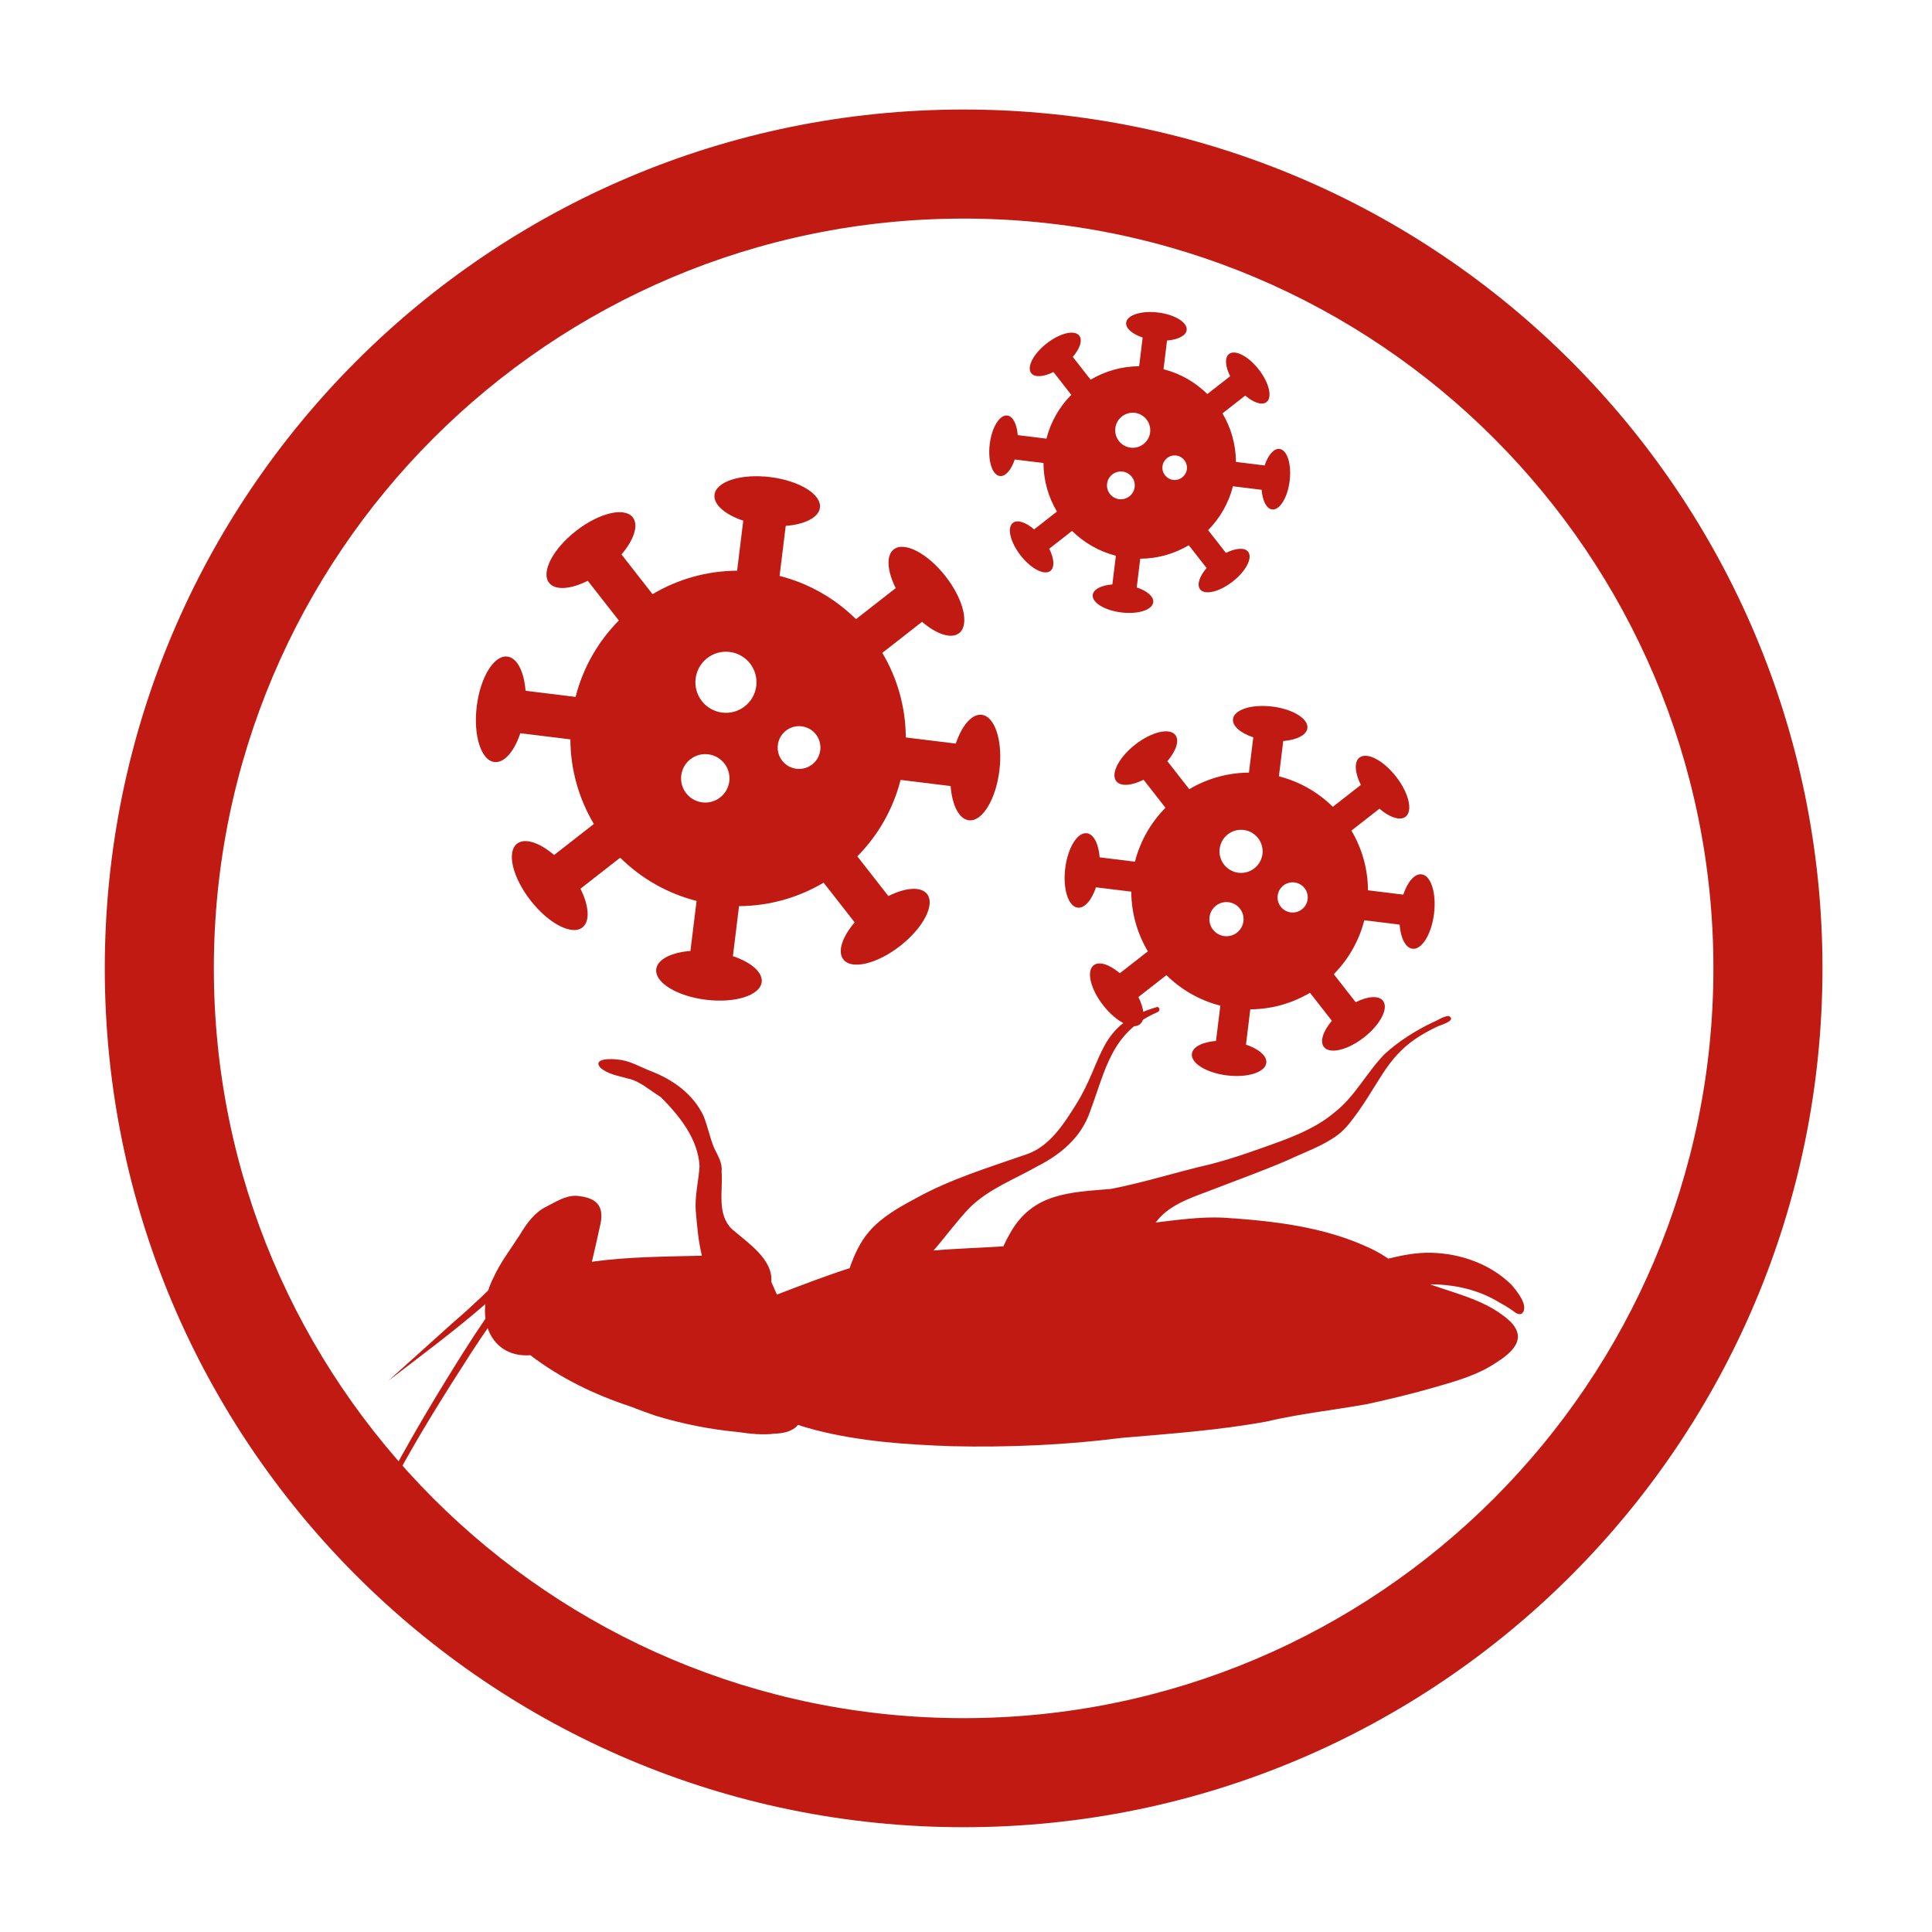 <svg width="156" height="156" viewBox="0 0 156 156" fill="none" xmlns="http://www.w3.org/2000/svg">
<path d="M77.809 8.844C96.957 8.844 114.295 16.607 126.844 29.156C139.394 41.705 147.156 59.043 147.156 78.192C147.156 97.34 139.394 114.678 126.844 127.227C114.295 139.777 96.957 147.539 77.809 147.539C58.66 147.539 41.323 139.777 28.773 127.227C16.224 114.678 8.461 97.34 8.461 78.192C8.461 59.043 16.224 41.705 28.773 29.156C41.323 16.607 58.66 8.844 77.809 8.844ZM120.619 35.382C109.664 24.426 94.528 17.65 77.809 17.65C61.09 17.65 45.953 24.427 34.998 35.382C24.043 46.336 17.267 61.472 17.267 78.192C17.267 94.91 24.044 110.047 34.998 121.002C45.953 131.957 61.09 138.733 77.809 138.733C94.528 138.733 109.664 131.957 120.619 121.002C131.574 110.047 138.35 94.91 138.35 78.192C138.35 61.472 131.574 46.336 120.619 35.382Z" fill="#C01A13"/>
<path d="M36.686 106.699C37.46 106.043 38.158 105.397 38.889 104.71C39.071 104.538 39.248 104.364 39.424 104.188V104.187C39.529 103.845 39.672 103.503 39.846 103.16C40.405 101.929 41.258 100.827 41.975 99.705C42.515 98.805 43.15 97.903 44.127 97.426C44.887 97.043 45.666 96.522 46.547 96.554C48.276 96.706 48.862 97.444 48.414 99.142C48.215 100.055 48.016 100.971 47.791 101.881C50.726 101.474 53.708 101.464 56.675 101.393C56.393 100.245 56.29 99.047 56.189 97.876C56.073 96.605 56.41 95.395 56.486 94.153C56.357 91.934 54.845 90.08 53.342 88.571C52.467 88.054 51.7 87.29 50.68 87.081C49.926 86.861 49.087 86.749 48.48 86.213C47.802 85.436 49.437 85.482 49.864 85.555C50.828 85.615 51.682 86.155 52.57 86.495C54.342 87.178 55.986 88.354 56.808 90.111C57.147 90.948 57.321 91.892 57.671 92.711C57.961 93.324 58.348 93.896 58.265 94.608C58.388 96.168 57.853 98.058 59.123 99.265C60.396 100.362 62.431 101.687 62.279 103.507C62.369 103.697 62.455 103.892 62.536 104.087C62.601 104.235 62.668 104.385 62.73 104.534C64.672 103.789 66.622 103.034 68.604 102.399C68.973 101.326 69.449 100.28 70.2 99.418C71.206 98.256 72.609 97.475 73.935 96.766C76.77 95.186 79.891 94.255 82.935 93.19C84.769 92.539 85.892 90.766 86.876 89.196C89.162 85.573 88.579 82.696 93.458 81.303C93.707 81.382 93.652 81.686 93.414 81.746C89.732 83.363 89.281 86.369 88.017 89.751C87.315 91.819 85.666 93.207 83.772 94.168C81.911 95.232 79.837 95.986 78.29 97.523C77.249 98.61 76.364 99.834 75.383 100.973C77.255 100.807 79.139 100.762 81.017 100.635C81.182 100.269 81.368 99.91 81.57 99.562C83.403 96.31 86.406 96.282 89.7 96.001C92.407 95.478 95.04 94.625 97.731 94.009C99.678 93.507 101.57 92.817 103.458 92.132C104.981 91.556 106.502 90.888 107.749 89.828C109.425 88.522 110.347 86.599 111.807 85.107C112.95 84.063 114.28 83.228 115.671 82.558C116.106 82.392 116.522 82.052 116.994 82.038C117.663 82.44 116.203 82.779 115.95 82.945C112.21 84.722 111.826 86.722 109.647 89.794C109.174 90.446 108.693 91.117 108.051 91.615C106.821 92.537 105.327 93.037 103.947 93.691C101.86 94.587 99.716 95.349 97.6 96.174C96.023 96.765 94.306 97.347 93.318 98.711C95.117 98.498 96.922 98.242 98.732 98.318C102.784 98.579 106.917 99.037 110.628 100.789C111.141 101.023 111.624 101.314 112.095 101.628C113.234 101.348 114.389 101.126 115.564 101.154C117.945 101.218 120.339 102.055 122.051 103.747C122.474 104.247 123.459 105.414 122.919 106.039C122.648 106.239 122.358 105.989 122.14 105.827C121.771 105.567 121.367 105.325 121.005 105.131C119.329 104.116 117.411 103.708 115.482 103.703C115.546 103.729 115.612 103.754 115.678 103.777C117.611 104.457 119.651 104.944 121.324 106.187C123.297 107.588 122.728 108.811 120.894 109.969C119.368 111.021 117.559 111.527 115.796 112.029C114.019 112.547 112.218 112.972 110.41 113.37C107.669 113.864 104.909 114.155 102.199 114.795C98.359 115.493 94.463 115.768 90.578 116.101C86.018 116.684 81.421 116.878 76.827 116.775C73.147 116.642 69.439 116.39 65.861 115.473C65.379 115.349 64.901 115.205 64.428 115.053C64.009 115.584 63.281 115.736 62.523 115.764C62.523 115.764 62.523 115.764 62.522 115.764C61.614 115.878 60.562 115.78 59.586 115.629C57.337 115.419 55.103 114.972 52.943 114.315C52.271 114.087 51.605 113.844 50.944 113.581C48.029 112.625 45.251 111.285 42.825 109.427C41.068 109.559 39.855 108.632 39.38 107.244C38.94 107.88 38.508 108.518 38.088 109.166C35.912 112.55 33.761 115.949 31.869 119.502L29.625 122.967C31.874 118.261 34.541 113.775 37.307 109.359C37.927 108.379 38.555 107.42 39.2 106.473C39.148 106.101 39.144 105.707 39.188 105.303C36.665 107.488 33.98 109.479 31.332 111.513L36.686 106.699Z" fill="#C01A13"/>
<path fill-rule="evenodd" clip-rule="evenodd" d="M57.184 60.907C58.257 61.039 59.019 62.015 58.888 63.085C58.757 64.158 57.78 64.92 56.708 64.789C55.638 64.657 54.875 63.681 55.007 62.608C55.138 61.538 56.114 60.776 57.184 60.907ZM58.918 52.641C60.269 52.807 61.231 54.04 61.065 55.391C60.899 56.745 59.668 57.705 58.316 57.539C56.962 57.373 56.002 56.144 56.168 54.79C56.334 53.438 57.563 52.475 58.918 52.641ZM64.73 58.647C65.677 58.763 66.35 59.626 66.233 60.572C66.117 61.52 65.257 62.192 64.309 62.076C63.364 61.959 62.689 61.099 62.806 60.151C62.921 59.206 63.785 58.531 64.73 58.647ZM39.919 61.53C40.715 61.627 41.529 60.665 42.015 59.204L46.055 59.7C46.066 62.167 46.75 64.51 47.951 66.532L44.742 69.039C43.573 68.035 42.382 67.631 41.749 68.125C40.894 68.793 41.385 70.847 42.844 72.713C44.303 74.581 46.177 75.552 47.029 74.886C47.662 74.391 47.557 73.135 46.869 71.759L50.077 69.254C51.746 70.906 53.855 72.136 56.246 72.746L55.749 76.784C54.216 76.904 53.086 77.458 52.989 78.254C52.856 79.332 54.654 80.437 57.006 80.726C59.356 81.015 61.37 80.377 61.503 79.3C61.601 78.504 60.637 77.692 59.178 77.205L59.673 73.166C62.141 73.154 64.484 72.469 66.503 71.271L69.01 74.477C68.009 75.646 67.604 76.84 68.099 77.472C68.764 78.325 70.817 77.836 72.684 76.378C74.551 74.919 75.525 73.045 74.856 72.19C74.362 71.557 73.109 71.662 71.732 72.353L69.225 69.145C70.88 67.473 72.11 65.365 72.717 62.974L76.758 63.47C76.874 65.005 77.432 66.135 78.228 66.233C79.303 66.365 80.409 64.567 80.697 62.214C80.986 59.863 80.348 57.851 79.273 57.719C78.478 57.621 77.663 58.582 77.178 60.041L73.138 59.545C73.127 57.08 72.443 54.737 71.242 52.716L74.451 50.209C75.62 51.213 76.811 51.617 77.444 51.123C78.298 50.455 77.807 48.401 76.349 46.534C74.89 44.668 73.016 43.697 72.163 44.363C71.532 44.856 71.635 46.112 72.324 47.487L69.116 49.994C67.447 48.343 65.339 47.111 62.947 46.502L63.444 42.464C64.977 42.344 66.109 41.79 66.207 40.992C66.339 39.917 64.538 38.81 62.187 38.522C59.837 38.233 57.824 38.871 57.693 39.946C57.594 40.744 58.556 41.556 60.015 42.043L59.519 46.081C57.052 46.094 54.709 46.778 52.689 47.977L50.182 44.768C51.183 43.601 51.589 42.408 51.094 41.776C50.429 40.923 48.375 41.412 46.508 42.871C44.641 44.329 43.668 46.203 44.336 47.058C44.83 47.691 46.083 47.586 47.461 46.895L49.968 50.103C48.313 51.775 47.082 53.883 46.476 56.272L42.435 55.776C42.318 54.242 41.761 53.112 40.965 53.015C39.89 52.883 38.784 54.681 38.495 57.032C38.206 59.386 38.844 61.397 39.919 61.53Z" fill="#C01A13"/>
<path fill-rule="evenodd" clip-rule="evenodd" d="M90.641 38.079C91.257 38.154 91.694 38.715 91.619 39.329C91.543 39.944 90.983 40.382 90.368 40.306C89.753 40.23 89.316 39.671 89.391 39.056C89.467 38.441 90.027 38.004 90.641 38.079ZM91.635 33.336C92.411 33.431 92.963 34.138 92.868 34.914C92.772 35.691 92.066 36.241 91.29 36.146C90.513 36.051 89.963 35.346 90.058 34.569C90.153 33.793 90.859 33.24 91.635 33.336ZM94.971 36.782C95.515 36.849 95.9 37.344 95.834 37.887C95.767 38.43 95.273 38.816 94.729 38.75C94.187 38.683 93.799 38.189 93.866 37.645C93.933 37.102 94.428 36.715 94.971 36.782ZM80.734 38.436C81.191 38.492 81.658 37.94 81.936 37.102L84.255 37.386C84.261 38.802 84.653 40.147 85.342 41.307L83.501 42.745C82.83 42.169 82.147 41.937 81.784 42.221C81.293 42.604 81.575 43.782 82.412 44.854C83.249 45.925 84.325 46.482 84.814 46.1C85.176 45.817 85.117 45.096 84.722 44.306L86.562 42.869C87.52 43.816 88.73 44.522 90.102 44.873L89.818 47.189C88.937 47.258 88.29 47.576 88.233 48.033C88.157 48.651 89.189 49.286 90.538 49.451C91.888 49.617 93.043 49.252 93.119 48.633C93.175 48.176 92.622 47.71 91.785 47.431L92.069 45.114C93.485 45.106 94.83 44.714 95.988 44.026L97.427 45.866C96.852 46.537 96.62 47.221 96.903 47.584C97.286 48.074 98.464 47.793 99.535 46.956C100.607 46.119 101.165 45.043 100.781 44.553C100.498 44.19 99.779 44.25 98.989 44.647L97.55 42.806C98.499 41.847 99.206 40.637 99.554 39.265L101.872 39.549C101.94 40.431 102.26 41.079 102.716 41.135C103.333 41.211 103.968 40.179 104.133 38.828C104.299 37.48 103.933 36.325 103.316 36.249C102.859 36.193 102.392 36.745 102.114 37.582L99.796 37.298C99.789 35.883 99.397 34.538 98.708 33.378L100.549 31.94C101.22 32.516 101.903 32.748 102.266 32.465C102.756 32.081 102.475 30.903 101.638 29.832C100.801 28.761 99.726 28.203 99.236 28.585C98.874 28.869 98.933 29.589 99.329 30.378L97.487 31.817C96.529 30.869 95.32 30.163 93.948 29.814L94.233 27.496C95.112 27.427 95.762 27.109 95.818 26.651C95.894 26.034 94.861 25.399 93.512 25.234C92.163 25.068 91.008 25.434 90.933 26.051C90.876 26.509 91.428 26.975 92.265 27.254L91.981 29.571C90.565 29.579 89.221 29.971 88.062 30.659L86.624 28.818C87.198 28.149 87.43 27.464 87.146 27.101C86.764 26.612 85.586 26.892 84.515 27.729C83.444 28.566 82.885 29.641 83.268 30.132C83.552 30.495 84.271 30.435 85.062 30.039L86.5 31.88C85.551 32.839 84.844 34.049 84.496 35.419L82.178 35.134C82.11 34.255 81.791 33.606 81.334 33.551C80.717 33.474 80.083 34.507 79.917 35.856C79.751 37.206 80.117 38.36 80.734 38.436Z" fill="#C01A13"/>
<path fill-rule="evenodd" clip-rule="evenodd" d="M99.199 72.848C99.956 72.941 100.494 73.63 100.402 74.385C100.309 75.141 99.62 75.68 98.863 75.587C98.108 75.494 97.57 74.806 97.663 74.049C97.755 73.294 98.444 72.755 99.199 72.848ZM100.422 67.016C101.377 67.132 102.055 68.002 101.938 68.956C101.821 69.911 100.952 70.588 99.998 70.471C99.043 70.354 98.365 69.487 98.482 68.531C98.6 67.577 99.467 66.898 100.422 67.016ZM104.524 71.253C105.193 71.336 105.667 71.945 105.585 72.611C105.503 73.28 104.896 73.754 104.227 73.673C103.56 73.591 103.084 72.983 103.166 72.314C103.248 71.647 103.857 71.172 104.524 71.253ZM87.017 73.287C87.579 73.356 88.153 72.677 88.495 71.646L91.346 71.996C91.354 73.737 91.836 75.391 92.684 76.817L90.42 78.586C89.595 77.878 88.754 77.593 88.308 77.941C87.705 78.412 88.051 79.862 89.081 81.179C90.11 82.496 91.433 83.182 92.034 82.712C92.48 82.363 92.406 81.477 91.92 80.505L94.184 78.738C95.362 79.903 96.85 80.772 98.537 81.202L98.187 84.051C97.105 84.136 96.308 84.527 96.239 85.089C96.145 85.849 97.414 86.629 99.073 86.833C100.732 87.037 102.153 86.587 102.247 85.827C102.316 85.265 101.635 84.692 100.606 84.349L100.956 81.499C102.697 81.49 104.351 81.007 105.775 80.161L107.544 82.424C106.838 83.249 106.552 84.091 106.901 84.537C107.371 85.139 108.82 84.793 110.137 83.764C111.454 82.736 112.141 81.413 111.67 80.809C111.321 80.363 110.437 80.437 109.465 80.925L107.696 78.661C108.863 77.481 109.732 75.994 110.16 74.306L113.011 74.656C113.094 75.74 113.487 76.537 114.049 76.606C114.808 76.699 115.588 75.43 115.792 73.77C115.995 72.111 115.545 70.691 114.786 70.598C114.225 70.529 113.651 71.208 113.308 72.237L110.457 71.887C110.449 70.148 109.967 68.495 109.12 67.067L111.384 65.299C112.209 66.007 113.049 66.293 113.495 65.944C114.099 65.473 113.752 64.024 112.723 62.706C111.694 61.389 110.371 60.704 109.769 61.173C109.324 61.522 109.397 62.408 109.883 63.378L107.619 65.147C106.441 63.982 104.953 63.113 103.266 62.683L103.616 59.834C104.698 59.749 105.497 59.358 105.566 58.794C105.659 58.036 104.389 57.256 102.73 57.052C101.071 56.848 99.651 57.298 99.558 58.057C99.489 58.62 100.168 59.193 101.197 59.537L100.847 62.386C99.106 62.395 97.453 62.878 96.028 63.724L94.259 61.46C94.965 60.636 95.251 59.794 94.903 59.348C94.432 58.746 92.983 59.092 91.666 60.12C90.349 61.15 89.662 62.472 90.133 63.075C90.482 63.522 91.366 63.448 92.338 62.96L94.107 65.224C92.94 66.404 92.071 67.891 91.643 69.577L88.792 69.227C88.709 68.145 88.316 67.348 87.755 67.279C86.996 67.186 86.216 68.455 86.012 70.113C85.808 71.774 86.258 73.194 87.017 73.287Z" fill="#C01A13"/>
</svg>
